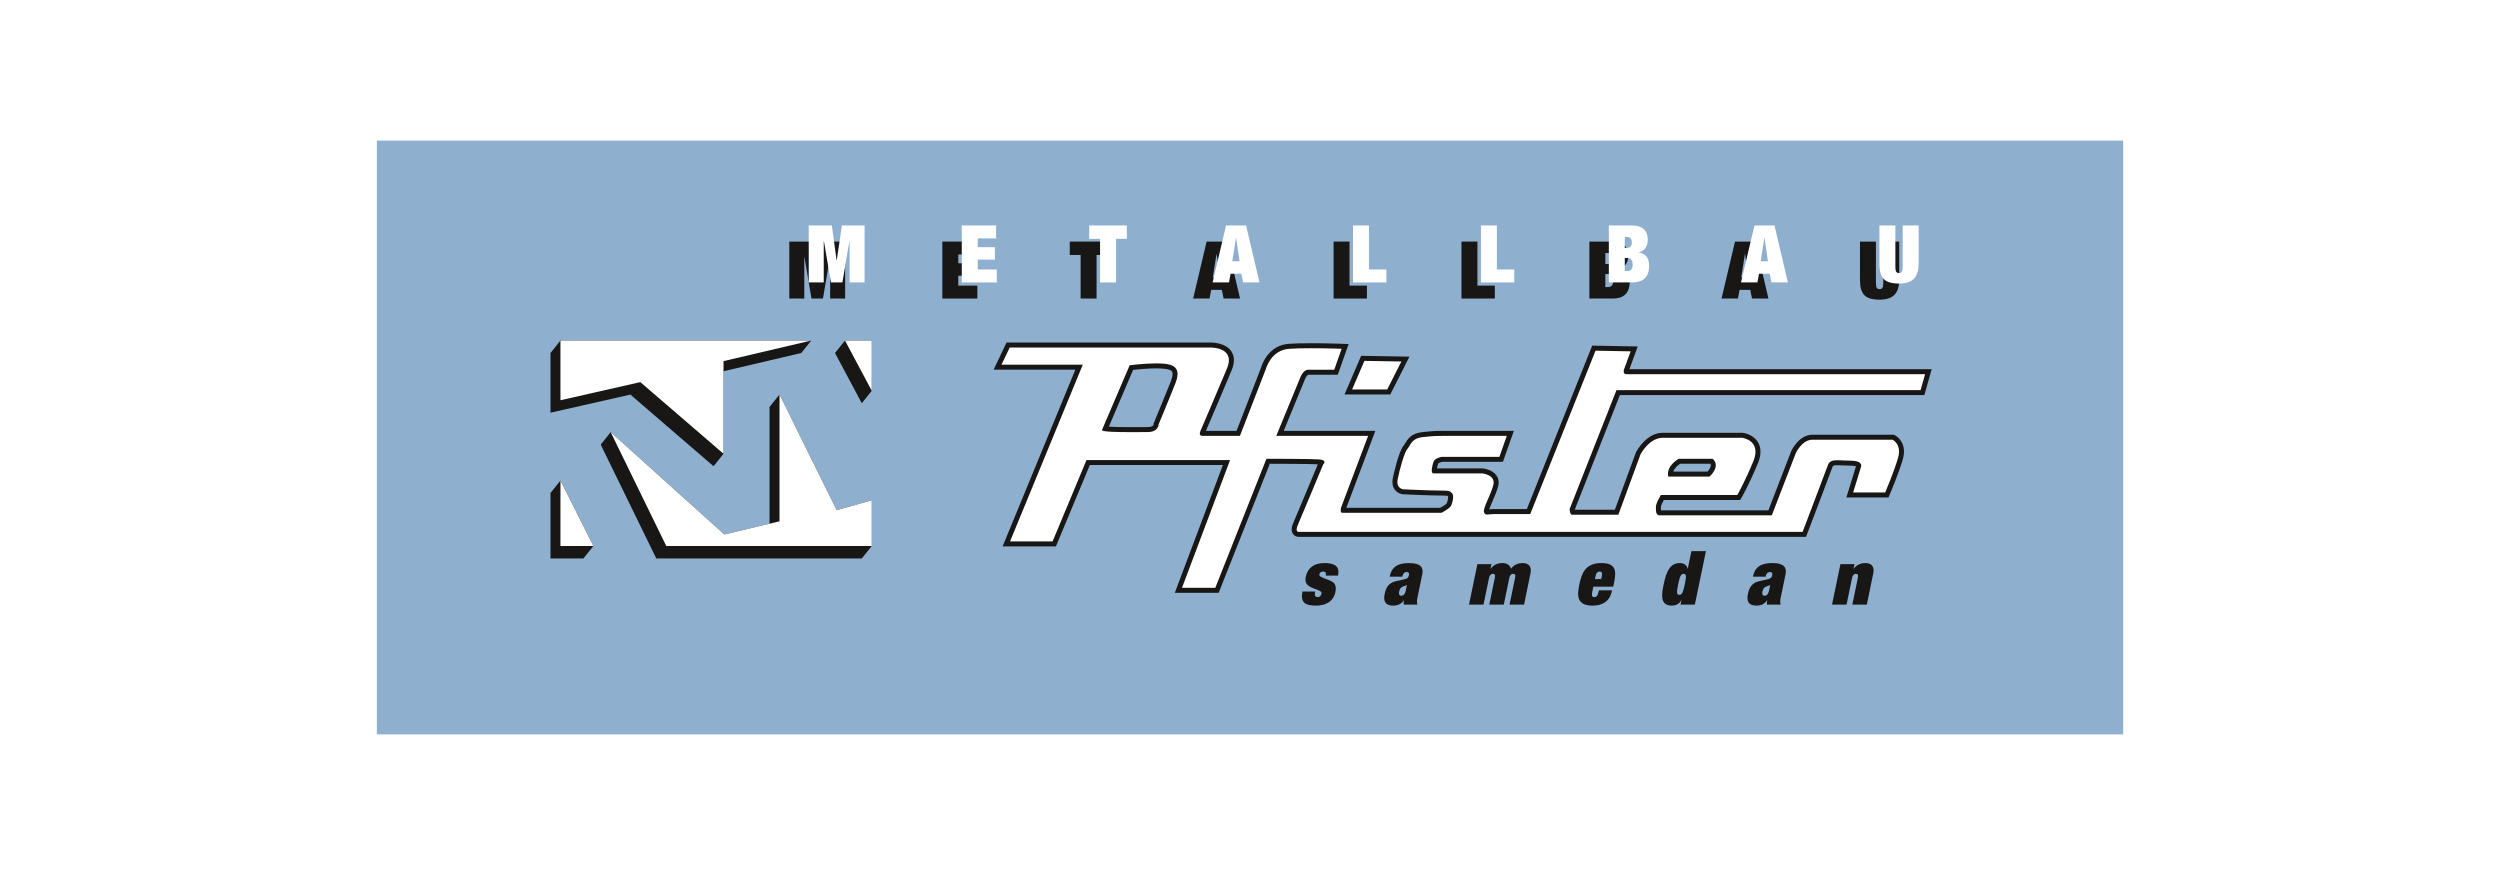 <svg viewBox="0 0 2267.716 793.701" height="280mm" width="800mm" xmlns="http://www.w3.org/2000/svg" id="b"><g id="c"><rect stroke-width="0" fill="#fff" height="793.701" width="2267.716" y="0" x="0"></rect><rect stroke-width="0" fill="#8fafcf" height="538.583" width="1584.067" y="127.559" x="341.825"></rect><path stroke-width="0" fill="#181716" d="m715.953,219.127h20.989l4.27,31.628h.145l4.705-31.628h20.555v51.676h-13.607v-37.635h-.145l-6.369,37.635h-10.423l-6.368-37.635h-.145v37.635h-13.607v-51.676Z"></path><path stroke-width="0" fill="#181716" d="m854.78,219.127h31.121v11.725h-16.646v7.961h15.56v11.291h-15.56v8.975h17.298v11.725h-31.773v-51.676Z"></path><path stroke-width="0" fill="#181716" d="m970.372,219.127h34.162v12.159h-9.844v39.517h-14.475v-39.517h-9.843v-12.159Z"></path><path stroke-width="0" fill="#181716" d="m1108.329,262.914h-9.699l-1.447,7.889h-14.91l12.232-51.676h18.166l12.16,51.676h-14.91l-1.591-7.889Zm-4.705-32.496h-.145l-3.329,21.205h6.586l-3.112-21.205Z"></path><path stroke-width="0" fill="#181716" d="m1209.661,219.127h14.475v39.951h15.778v11.725h-30.253v-51.676Z"></path><path stroke-width="0" fill="#181716" d="m1325.688,219.127h14.475v39.951h15.778v11.725h-30.253v-51.676Z"></path><path stroke-width="0" fill="#181716" d="m1441.714,219.127h20.843c9.048,0,14.475,4.198,14.475,12.81,0,8.178-4.992,10.856-8.25,11.652v.145c2.896.362,9.481,1.665,9.481,12.16,0,10.35-6.006,14.909-14.908,14.909h-21.64v-51.676Zm14.475,20.337h2.171c1.882,0,4.197-1.159,4.197-4.921,0-3.33-1.447-4.994-4.413-4.994h-1.955v9.916Zm0,20.917h2.534c3.183,0,4.632-2.171,4.632-5.573,0-3.475-1.157-6.225-4.559-6.225h-2.607v11.798Z"></path><path stroke-width="0" fill="#181716" d="m1587.632,262.914h-9.697l-1.449,7.889h-14.908l12.231-51.676h18.166l12.16,51.676h-14.91l-1.593-7.889Zm-4.703-32.496h-.146l-3.329,21.205h6.585l-3.11-21.205Z"></path><path stroke-width="0" fill="#181716" d="m1708.292,219.127h14.475v34.16c0,12.376-4.994,18.528-17.804,18.528-14.113,0-17.806-5.718-17.806-18.528v-34.16h14.477v36.912c0,4.415.506,6.224,3.329,6.224s3.329-1.809,3.329-6.224v-36.912Z"></path><polygon stroke-width="0" fill-rule="evenodd" fill="#fff" points="1223.036 355.545 1236.17 325.047 1274.836 325.706 1259.716 355.545 1223.036 355.545"></polygon><path stroke-width="0" fill="#181716" d="m1237.647,327.334l33.537.572-12.857,25.377h-31.856l11.175-25.949m-2.955-4.575l-1.2,2.785-11.175,25.949-2.719,6.313h41.509l1.256-2.479,12.857-25.377,3.265-6.444-7.223-.123-33.537-.572-3.032-.052h0Z"></path><path stroke-width="0" fill-rule="evenodd" fill="#fff" d="m1068.9,535.47l43.609-115.9h-125.465l-30.762,73.807h-43.471l65.98-160.325h-73.923l9.575-20.085h182.313c.017-.002.296-.012.735-.012,3.021,0,13.21.505,17.545,7.003,2.588,3.88,2.597,8.98.025,15.163-8.301,19.957-23.876,56.185-24.033,56.549-.23.488-.4,1.075-.445,1.459h32.58l22.903-59.033c.528-1.818,5.92-18.78,23.231-19.97,4.994-.345,11.697-.518,19.924-.518,13.961,0,27.7.509,27.836.514l3.073.116-8.273,23.429h-24.799l-.278-.072c-1.404.015-3.478,1.483-5.197,5.603-2.81,6.777-16.279,39.599-20.518,49.931h83.203l-25.687,68.085c-.124.561-.197,1.215-.197,1.695h88.594c1.738-.94,5.273-3.001,6.744-4.516,1.588-1.652,2.657-8.175,1.822-9.435-.263-.176-.566-.442-.839-.682-.811-.715-1.179-1.042-8.86-1.042-10.004,0-32.862-1.122-33.091-1.133-.44-.038-3.607-.39-5.725-3.197-1.643-2.181-2.125-5.116-1.425-8.721,1.175-6.085,5.812-24.999,9.558-28.836.508-.528.987-1.341,1.544-2.283,1.827-3.097,4.59-7.775,13.229-8.766,10.194-1.169,13.021-1.169,18.151-1.169h61.895l-8.316,23.547h-53.897c-1.962.414-4.899,1.62-5.354,3.043-1.177,3.602-1.518,6.277-1.423,7.43h43.422c.987.08,7.976.834,11.195,5.526,1.102,1.606,2.176,4.351,1.043,8.308-1.239,4.339-3.192,8.849-4.917,12.827-1.61,3.719-3.817,8.81-3.492,10.09.133.405.252.528.261.537v-.001c.004,0,.135.055.537.055.537,0,1.144-.08,1.825-.16.994-.119,2.233-.267,3.614-.267h32.014l59.273-148.251,36.584.676-7.223,19.697c-.049.219-.071.716-.02.984.004,0,274.106.002,274.106.002l-5.379,18.954h-276.008l-41.746,105.988c.046.964.234,2.0.451,2.515h39.873l19.615-53.438.066-.13c.347-.662,8.617-16.211,22.137-16.211h72.255l.144.019c.342.044,8.403,1.152,12.169,7.636,2.569,4.422,2.47,10.081-.3,16.819-7.797,18.948-14.382,30.358-14.658,30.834l-.654,1.127h-69.328c-1.8,3.178-3.519,6.909-3.519,8.121l-.013,1.029c-.026,1.389-.077,3.976.588,4.652.035.036.128.131.512.131h100.186l21.25-55.077c.309-.681,6.373-13.549,17.196-13.549h73.189l.464.223c3.492,1.675,9.293,7.754,6.245,18.769-3.371,12.131-11.493,31.213-11.837,32.019l-.588,1.374h-33.646l8.186-26.587c-.004-.004.026-.279-.236-.599-.318-.388-1.772-1.653-7.126-1.653-2.633,0-5.061-.126-7.203-.236-1.736-.091-3.324-.173-4.756-.173-4.687,0-5.896.986-6.582,2.929-2.222,6.309-22.109,58.411-22.953,60.625l-.557,1.456h-458.824c-.937,0-2.335-.465-3.193-1.777-1.143-1.748-.961-4.283.555-7.748,2.765-6.246,22.717-54.259,22.918-54.744l.196-.472.381-.342c.06-.056.126-.128.188-.205-.445-.16-1.276-.368-2.746-.47-7.256-.49-38.508-.551-45.829-.559l-46.392,117.052h-35Zm480.899-105.427c1.586-1.587,4.301-4.945,4.305-8.03.002-1.319-.495-2.502-1.515-3.596h-29.233c-1.802,1.112-8.259,5.524-8.131,11.627h34.574Zm-547.283-41.121c2.603.393,8.832.806,23.515.806,3.419,0,6.699-.02,9.498-.036,2.093-.013,3.917-.024,5.335-.024,7.426,0,7.786-4.216,7.803-4.696l.014-.411.159-.421c.134-.321,13.412-32.303,15.049-36.817l.148-.406c1.036-2.838,2.77-7.59,1.173-10.677-.792-1.532-2.366-2.601-4.811-3.268-2.62-.714-6.555-1.076-11.696-1.076-8.941,0-18.983,1.118-22.465,1.541l-23.721,55.485Z"></path><path stroke-width="0" fill="#181716" d="m1097.492,315.216c3.986,0,23.011.93,15.481,19.035-8.392,20.176-24.021,56.525-24.021,56.525,0,0-2.239,4.614,1.674,4.614h34.087l23.501-60.574s4.456-17.281,21.239-18.435c5.588-.385,12.729-.513,19.77-.513,14.08,0,27.753.513,27.753.513l-6.718,19.023h-22.913s-.221-.057-.602-.057c-1.333,0-4.625.698-7.247,6.978-3.348,8.075-21.805,53.064-21.805,53.064h83.306l-24.587,65.165s-1.131,4.614,1.108,4.614h90.024s5.564-2.895,7.804-5.202c2.217-2.307,3.913-10.947,1.696-12.689-2.262-1.719-1.154-2.307-11.197-2.307-10.066,0-32.979-1.131-32.979-1.131,0,0-6.718-.588-5.044-9.229,1.674-8.663,6.152-24.813,8.957-27.686,2.782-2.895,3.348-9.228,13.413-10.382,10.066-1.153,12.848-1.153,17.892-1.153h58.697l-6.718,19.023h-52.522s-6.175,1.153-7.283,4.614c-1.131,3.461-2.805,10.382,0,10.382h44.152s12.87,1.154,10.066,10.948c-2.805,9.817-9.5,20.787-8.392,24.225.567,1.736,1.55,2.169,2.954,2.169,1.395,0,3.205-.427,5.438-.427h33.544l59.262-148.222,31.848.588-6.13,16.715s-1.131,4.026,2.239,4.026h270.976l-4.094,14.431h-275.839l-42.478,107.848s0,5.18,2.239,5.18h41.936l20.108-54.783s7.826-14.996,20.131-14.996h72.109s17.892,2.307,10.065,21.352c-7.826,19.023-14.521,30.558-14.521,30.558h-69.327s-4.479,7.487-4.479,10.382c0,2.873-.566,8.075,3.348,8.075h101.741l21.805-56.525s5.587-12.101,15.087-12.101h72.675s8.392,4.026,5.044,16.127c-3.37,12.124-11.739,31.735-11.739,31.735h-29.088l7.283-23.66s1.674-5.18-9.523-5.18c-4.71,0-8.724-.41-11.96-.41-4.442,0-7.418.772-8.713,4.436-2.239,6.356-22.936,60.574-22.936,60.574h-457.267s-3.348,0-.566-6.356c2.805-6.333,22.936-54.783,22.936-54.783,0,0,4.479-4.026-3.913-4.614-8.369-.566-47.523-.566-47.523-.566l-46.392,117.054h-30.196l43.61-115.9h-130.24l-30.762,73.806h-38.588l65.98-160.324h-73.716l7.419-15.562h180.907s.258-.012.714-.012m-71.462,76.775c5.974,0,11.523-.061,14.834-.061,10.065,0,10.065-6.921,10.065-6.921,0,0,13.413-32.3,15.087-36.914,1.674-4.614,5.587-14.408-5.021-17.304-3.136-.854-7.58-1.155-12.292-1.155-11.26 0-24.035,1.72-24.035,1.72l-25.152,58.832c.364,1.548,14.326,1.803,26.514,1.803m487.21,40.314h37.457s10.608-9.251,2.805-16.15h-30.762s-11.739,6.333-9.5,16.15m-415.747-121.612c-.38,0-.654.007-.802.012h-183.675l-1.229,2.577-7.419,15.562-3.085,6.471h74.13l-63.41,154.078-2.57,6.245h48.358l1.16-2.784,29.602-71.022h120.689l-41.308,109.783-2.302,6.117h39.805l1.132-2.857,45.258-114.194c9.111.014,35.81.09,43.522.514-3.506,8.433-19.766,47.524-22.231,53.09-.687,1.569-2.753,6.288-.384,9.911,1.35,2.065,3.513,2.801,5.086,2.801h460.382l1.111-2.91c.846-2.216,20.743-54.346,22.976-60.684.268-.757.5-1.415,4.447-1.415,1.35,0,2.874.079,4.638.17,2.17.112,4.63.24,7.322.24,2.657,0,4.094.33,4.811.587l-6.895,22.397-1.802,5.855h38.202l1.173-2.748c.346-.812,8.526-20.027,11.937-32.298,3.448-12.463-3.363-19.459-7.446-21.418l-.928-.445h-73.704c-12.253,0-18.916,14.127-19.194,14.729l-.061.132-.052.136-20.688,53.629h-97.442c-.065-.802-.045-1.865-.033-2.478.007-.38.014-.741.014-1.073.096-.787,1.216-3.3,2.592-5.858h69.296l1.308-2.253c.28-.482,6.94-12.021,14.793-31.108,3.051-7.424,3.106-13.754.165-18.817-4.248-7.312-12.867-8.619-13.835-8.744l-.288-.037h-72.4c-14.876,0-23.77,16.716-24.142,17.427l-.135.26-.101.275-19.02,51.818h-36.413l40.955-103.98h276.178l.933-3.289,4.094-14.431,1.634-5.758h-274.2l5.376-14.66,2.187-5.963-6.35-.117-31.848-.588-3.124-.058-1.16,2.901-58.125,145.378h-30.481c-1.395,0-2.619.133-3.627.252.624-1.96,1.932-4.978,2.96-7.351,1.751-4.04,3.736-8.62,5.016-13.102,1.375-4.8.022-8.2-1.354-10.207-3.804-5.546-11.762-6.41-12.657-6.49l-.202-.018h-41.184c.194-1.149.547-2.654,1.1-4.361.427-.512,2.046-1.242,3.493-1.588h55.242l1.065-3.017,6.718-19.023,2.13-6.03h-65.092c-5.213,0-8.085,0-18.407,1.183-9.758,1.119-12.989,6.592-14.92,9.863-.464.786-.902,1.528-1.24,1.88-5.015,5.136-10.09,29.718-10.137,29.962-1.028,5.304.434,8.643,1.842,10.51,2.706,3.588,6.792,4.043,7.249,4.083l.086.007.086.004c.94.046,23.14,1.137,33.202,1.137,4.831,0,6.584.159,7.172.306.062.053.124.11.191.17.109.096.222.195.342.299.165,1.68-.682,5.555-1.514,6.617-.963.989-3.61,2.638-5.635,3.76h-85.191l24.018-63.659,2.309-6.121h-83.102c5.193-12.655,16.685-40.652,19.238-46.808,1.243-2.978,2.5-3.969,2.993-4.157l.103.026h26.687l1.066-3.017,6.718-19.023,2.047-5.797-6.143-.23c-.138-.005-13.92-.516-27.922-.516-8.276-0-15.033.176-20.081.523-18.733,1.288-24.476,18.903-25.228,21.521l-22.299,57.477h-27.779c3.186-7.419,16.039-37.389,23.314-54.878,2.879-6.923,2.801-12.739-.233-17.286-4.823-7.229-15.191-8.01-19.425-8.01h0Zm-69.689,24.838c4.22-.485,13.008-1.371,20.9-1.371,6.155,0,9.434.542,11.103.996,1.774.484,2.917,1.199,3.396,2.123,1.141,2.205-.439,6.535-1.288,8.861l-.15.412c-1.62,4.465-14.879,36.4-15.012,36.722l-.423,1.019.07.647c-.225,1.547-2.28,2.467-5.534,2.467-1.42,0-3.25.011-5.348.024-2.796.017-6.071.037-9.485.037-10.8,0-16.844-.227-20.226-.48l21.999-51.456h0Zm496.21,85.148h27.468c.306.524.362.965.362,1.324.001,1.882-1.644,4.243-3.018,5.778h-31.002c1.088-3.403,4.542-6.015,6.19-7.102h0Z"></path><path stroke-width="0" fill="#181716" d="m1192.944,536.595c-.203,1.561-.406,2.714-.067,3.596.272.882.882,1.425,2.443,1.425,2.375,0,3.121-2.103,3.324-2.849.339-1.765.069-2.375-4.343-4.004-7.939-2.849-11.263-5.021-9.838-11.671,1.628-7.396,6.786-12.35,16.963-12.35,14.725,0,12.825,8.075,12.281,11.4h-11.127c.203-1.018.271-2.035,0-2.646-.34-.747-1.018-1.018-2.443-1.018-1.357,0-2.851.407-3.325,2.51-.339,1.765,1.222,2.51,8.618,5.225,3.46,1.289,7.532,3.054,5.903,10.857-1.968,9.024-9.364,12.281-17.574,12.281-9.5,0-14.318-2.443-12.35-12.756h11.535Z"></path><path stroke-width="0" fill="#181716" d="m1285.567,542.973c-.406,1.832-.338,3.665.137,5.428h-12.35c-.272-1.289-.069-2.579.135-3.868l-.066-.067c-2.375,3.596-5.836,4.885-9.635,4.885-7.057,0-9.297-3.732-7.736-10.857,1.628-8.142,5.971-10.449,11.128-11.535l6.446-1.425c2.781-.611,3.936-1.426,4.411-3.8.475-1.832-.475-2.849-1.902-2.849-2.781,0-3.731,2.103-4.071,4.207h-11.535c1.696-8.346,6.854-12.35,17.371-12.35,11.944,0,13.434,4.886,12.147,10.585l-4.48,21.646Zm-9.364-12.35c-1.018.543-1.968.882-3.528,1.426-2.375.814-3.055,2.51-3.53,4.682-.475,2.171.069,3.663,1.902,3.663,2.646,0,3.528-2.375,4.071-4.477l1.085-5.294Z"></path><path stroke-width="0" fill="#181716" d="m1374.325,524.109c.543-2.782-.135-3.596-1.831-3.596-1.833,0-2.918,1.493-3.393,3.596l-5.021,24.292h-13.165l5.021-24.292c.543-2.782-.135-3.596-1.831-3.596-1.833,0-2.918,1.493-3.393,3.596l-5.021,24.292h-13.165l7.601-36.71h12.756l-.881,4.207h.135c2.715-3.596,6.379-5.157,10.788-5.157,3.53,0,6.514,1.425,7.669,5.157,2.646-3.596,6.309-5.157,10.72-5.157,4.614,0,8.414,2.579,6.989,9.296l-5.836,28.363h-13.163l5.021-24.292Z"></path><path stroke-width="0" fill="#181716" d="m1444.285,537.001c-.338,1.968-.813,4.614,1.902,4.614,2.646,0,3.393-2.307,4.137-6.106h11.944c-1.018,5.089-3.121,8.482-6.174,10.653-2.986,2.171-6.854,3.188-11.4,3.188-14.521,0-14.25-8.957-12.078-19.339,2.171-10.313,5.564-19.27,20.085-19.27,14.994,0,13.163,9.365,10.788,20.832l-.137.61h-18.049l-1.018,4.818Zm8.619-13.909c.747-3.596.135-4.614-1.968-4.614-1.9,0-2.986,1.018-3.733,4.614l-.475,2.171h5.701l.475-2.171Z"></path><path stroke-width="0" fill="#181716" d="m1534.262,499.953h13.165l-10.044,48.448h-12.96l.815-4.207h-.137c-.881,1.764-2.849,5.157-8.548,5.157-11.469,0-9.16-11.196-7.329-19.881,2.171-10.246,5.293-18.728,14.521-18.728,3.528,0,6.514,1.9,7.057,5.225h.135l3.324-16.013Zm-7.055,20.559c-2.58,0-3.53,2.646-4.955,9.499-1.425,6.989-1.628,9.568,1.018,9.568s3.461-2.646,4.952-9.568c1.425-6.853,1.63-9.499-1.016-9.499Z"></path><path stroke-width="0" fill="#181716" d="m1615.081,542.973c-.406,1.832-.34,3.665.135,5.428h-12.35c-.27-1.289-.066-2.579.137-3.868l-.069-.067c-2.375,3.596-5.836,4.885-9.635,4.885-7.057,0-9.295-3.732-7.736-10.857,1.628-8.142,5.971-10.449,11.128-11.535l6.446-1.425c2.783-.611,3.936-1.426,4.411-3.8.475-1.832-.475-2.849-1.9-2.849-2.783,0-3.733,2.103-4.071,4.207h-11.535c1.696-8.346,6.852-12.35,17.371-12.35,11.941,0,13.434,4.886,12.145,10.585l-4.477,21.646Zm-9.364-12.35c-1.018.543-1.968.882-3.53,1.426-2.375.814-3.053,2.51-3.528,4.682-.475,2.171.069,3.663,1.9,3.663,2.646,0,3.528-2.375,4.071-4.477l1.087-5.294Z"></path><path stroke-width="0" fill="#181716" d="m1685.244,524.109c.543-2.782-.135-3.596-1.831-3.596-1.831,0-2.918,1.493-3.393,3.596l-5.021,24.292h-13.165l7.601-36.71h12.756l-.881,4.207h.135c2.715-3.596,6.379-5.157,10.788-5.157,4.614,0,8.416,2.579,6.989,9.296l-5.834,28.363h-13.165l5.021-24.292Z"></path><path stroke-width="0" fill="#fff" d="m733.591,204.508h20.989l4.27,31.628h.145l4.705-31.628h20.555v51.676h-13.607v-37.635h-.145l-6.369,37.635h-10.423l-6.368-37.635h-.145v37.635h-13.607v-51.676Z"></path><path stroke-width="0" fill="#fff" d="m872.417,204.508h31.121v11.725h-16.646v7.961h15.56v11.291h-15.56v8.975h17.298v11.725h-31.773v-51.676Z"></path><path stroke-width="0" fill="#fff" d="m988.01,204.508h34.162v12.159h-9.844v39.517h-14.475v-39.517h-9.843v-12.159Z"></path><path stroke-width="0" fill="#fff" d="m1125.966,248.294h-9.699l-1.447,7.889h-14.91l12.232-51.676h18.166l12.16,51.676h-14.91l-1.591-7.889Zm-4.705-32.496h-.145l-3.329,21.205h6.586l-3.112-21.205Z"></path><path stroke-width="0" fill="#fff" d="m1227.299,204.508h14.475v39.951h15.778v11.725h-30.253v-51.676Z"></path><path stroke-width="0" fill="#fff" d="m1343.325,204.508h14.475v39.951h15.778v11.725h-30.253v-51.676Z"></path><path stroke-width="0" fill="#fff" d="m1459.352,204.508h20.843c9.048,0,14.475,4.198,14.475,12.81,0,8.178-4.992,10.856-8.25,11.652v.145c2.896.362,9.481,1.665,9.481,12.16,0,10.35-6.006,14.909-14.908,14.909h-21.64v-51.676Zm14.475,20.337h2.171c1.882,0,4.197-1.159,4.197-4.921,0-3.33-1.447-4.994-4.413-4.994h-1.955v9.916Zm0,20.917h2.534c3.183,0,4.632-2.171,4.632-5.573,0-3.475-1.157-6.225-4.559-6.225h-2.607v11.798Z"></path><path stroke-width="0" fill="#fff" d="m1605.269,248.294h-9.697l-1.449,7.889h-14.908l12.231-51.676h18.166l12.16,51.676h-14.91l-1.593-7.889Zm-4.703-32.496h-.146l-3.329,21.205h6.585l-3.11-21.205Z"></path><path stroke-width="0" fill="#fff" d="m1725.929,204.508h14.475v34.16c0,12.376-4.994,18.528-17.804,18.528-14.113,0-17.806-5.718-17.806-18.528v-34.16h14.477v36.912c0,4.415.506,6.224,3.329,6.224s3.329-1.809,3.329-6.224v-36.912Z"></path><polygon stroke-width="0" fill="#181716" points="656.293 411.608 656.293 336.75 726.806 320.198 735.853 308.888 508.377 308.888 499.329 320.198 499.329 374.359 571.793 357.924 647.245 422.917 656.293 411.608"></polygon><polygon stroke-width="0" fill="#181716" points="757.435 320.198 781.714 365.768 790.761 354.458 790.761 308.888 766.482 308.888 757.435 320.198"></polygon><path stroke-width="0" fill="#181716" d="m790.761,495.277v-41.461l-31.839,8.964-51.83-104.96-9.048,11.309v105.897l-41.005,9.792-103.093-92.828-9.048,11.309,50.426,103.287h186.389l9.048-11.309Z"></path><polygon stroke-width="0" fill="#181716" points="538.259 495.277 508.377 435.887 499.329 447.196 499.329 506.587 529.211 506.587 538.259 495.277"></polygon><polygon stroke-width="0" fill="#fff" points="508.377 308.888 735.853 308.888 656.293 327.565 656.293 411.608 580.84 346.614 508.377 363.049 508.377 308.888"></polygon><polygon stroke-width="0" fill="#fff" points="790.761 308.888 790.761 354.458 766.482 308.888 790.761 308.888"></polygon><polygon stroke-width="0" fill="#fff" points="790.761 495.277 790.761 453.816 758.922 462.781 707.092 357.82 707.092 472.866 657.039 484.818 553.947 391.991 604.372 495.277 790.761 495.277"></polygon><polygon stroke-width="0" fill="#fff" points="508.377 495.277 538.259 495.277 508.377 435.887 508.377 495.277"></polygon></g></svg>